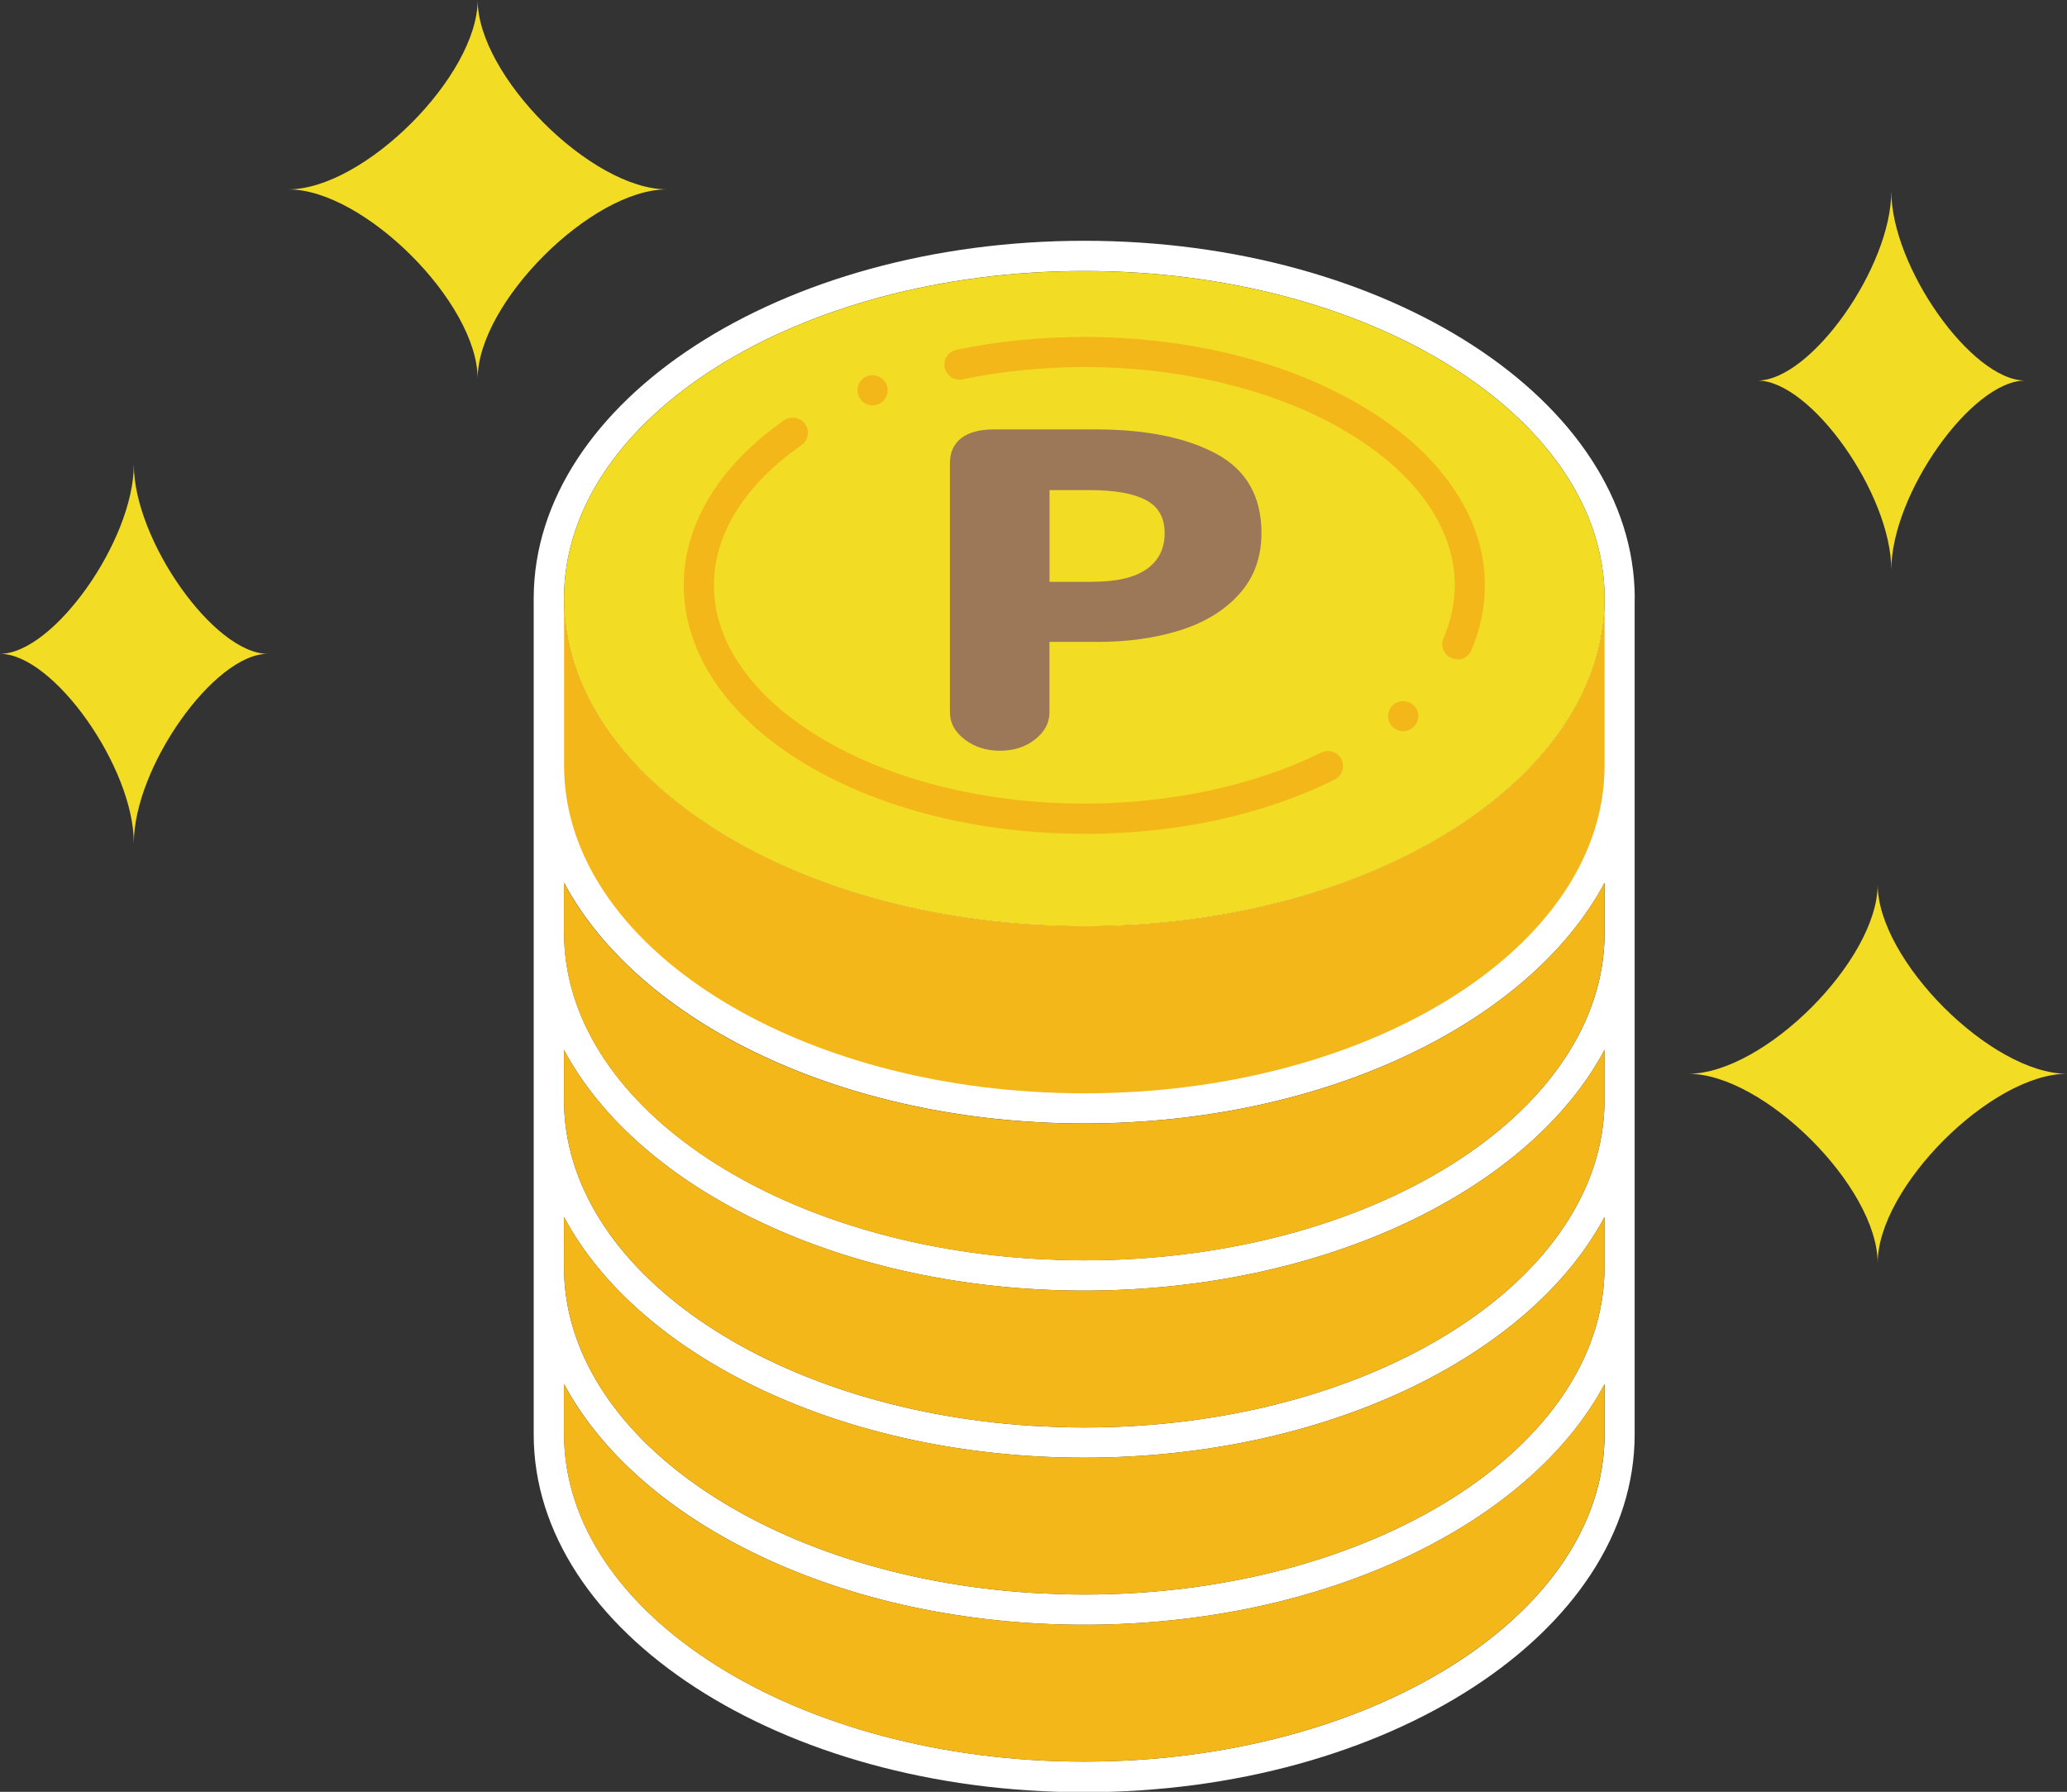 <?xml version="1.0" encoding="UTF-8"?>
<svg id="_レイヤー_2" data-name="レイヤー 2" xmlns="http://www.w3.org/2000/svg" viewBox="0 0 227.19 196.91">
  <rect x="0" y="0" width="227.19" height="196.91" fill="#333333" stroke="none"/>
  <defs>
    <style>
      .cls-1 {
        fill: #f4b719;
      }

      .cls-2 {
        fill: #fff;
      }

      .cls-3 {
        fill: #9c7858;
      }

      .cls-4 {
        fill: #f3dc24;
      }
    </style>
  </defs>
  <g id="_レイヤー_1-2" data-name="レイヤー 1">
    <g>
      <g>
        <g>
          <g>
            <path class="cls-2" d="M179.68,65.75c-.03-21.67-27.16-39.29-60.51-39.29s-60.44,17.6-60.51,39.25c0,.03,0,.05,0,.08h0v.04c0,.71,0,11.77,0,18.24,0,.03,0,.06,0,.09h0v.04c0,.71,0,11.77,0,18.24,0,.03,0,.06,0,.09h0v.04c0,.71,0,11.77,0,18.24,0,.03,0,.06,0,.09h0v.04c0,.71,0,11.77,0,18.24,0,.03,0,.06,0,.09h0v.04c0,.71,0,11.87,0,18.32,0,21.68,27.14,39.32,60.5,39.32s60.51-17.64,60.51-39.32v-73.44h0v-18.36s0-.03,0-.04ZM176.37,97v5.5c0,19.85-25.66,36-57.19,36-.99,0-1.96-.02-2.94-.05-.11,0-.21-.01-.32-.02-.86-.03-1.72-.07-2.58-.12,0,0,0,0,0,0-28.8-1.85-51.34-17.2-51.34-35.81,0-1.61,0-3.52,0-5.49,8.22,15.38,30.75,26.45,57.18,26.45s48.98-11.08,57.19-26.46ZM61.99,120.87c0-1.61,0-3.52,0-5.49,8.22,15.38,30.75,26.45,57.18,26.45s48.98-11.08,57.19-26.46v5.5c0,19.85-25.66,36-57.19,36-.99,0-1.96-.02-2.94-.05-.11,0-.21-.01-.32-.02-.86-.03-1.72-.07-2.58-.12,0,0,0,0,0,0-28.79-1.85-51.34-17.2-51.34-35.81ZM119.18,29.78c31.53,0,57.19,16.15,57.19,36s-25.65,36-57.19,36-57.19-16.15-57.19-36,25.65-36,57.19-36ZM176.37,157.59c0,19.85-25.66,36-57.19,36s-57.18-16.15-57.18-36c0-1.61,0-3.52,0-5.49,8.22,15.38,30.75,26.45,57.18,26.45s48.98-11.08,57.19-26.46v5.5ZM119.17,175.23c-.99,0-1.96-.02-2.94-.05-.11,0-.21-.01-.32-.02-.86-.03-1.72-.07-2.58-.12,0,0,0,0,0,0-28.79-1.85-51.34-17.2-51.34-35.81,0-1.61,0-3.52,0-5.49,8.22,15.38,30.75,26.45,57.18,26.45s48.98-11.08,57.19-26.46v5.5c0,19.85-25.66,36-57.19,36Z"/>
            <path class="cls-4" d="M119.18,101.79c31.53,0,57.19-16.15,57.19-36s-25.65-36-57.19-36-57.19,16.15-57.19,36,25.65,36,57.19,36Z"/>
            <path class="cls-1" d="M61.99,97.02c0,1.97,0,3.87,0,5.49,0,18.61,22.54,33.96,51.34,35.81,0,0,0,0,0,0,.85.05,1.71.09,2.58.12.11,0,.21.01.32.02.97.03,1.95.05,2.94.05,31.54,0,57.19-16.15,57.19-36v-5.5c-8.22,15.39-30.75,26.46-57.19,26.46s-48.96-11.07-57.18-26.45Z"/>
            <path class="cls-1" d="M115.91,156.8c.11,0,.21.01.32.02.97.03,1.95.05,2.94.05,31.54,0,57.19-16.15,57.19-36v-5.5c-8.22,15.39-30.75,26.46-57.19,26.46s-48.96-11.07-57.18-26.45c0,1.97,0,3.87,0,5.49,0,18.61,22.54,33.96,51.34,35.81,0,0,0,0,0,0,.85.05,1.71.09,2.58.12Z"/>
            <path class="cls-1" d="M119.17,160.19c-26.43,0-48.96-11.07-57.18-26.45,0,1.97,0,3.87,0,5.49,0,18.61,22.54,33.96,51.34,35.81,0,0,0,0,0,0,.85.05,1.71.09,2.58.12.11,0,.21.01.32.02.97.03,1.95.05,2.94.05,31.54,0,57.19-16.15,57.19-36v-5.5c-8.22,15.39-30.75,26.46-57.19,26.46Z"/>
            <path class="cls-1" d="M119.17,178.55c-26.43,0-48.96-11.07-57.18-26.45,0,1.97,0,3.87,0,5.49,0,19.85,25.65,36,57.18,36s57.19-16.15,57.19-36v-5.5c-8.22,15.39-30.75,26.46-57.19,26.46Z"/>
          </g>
          <path class="cls-1" d="M176.36,65.79v18.36c0,17.45-19.81,32.03-46.02,35.31-1.75.22-3.53.39-5.32.5-1.93.12-3.87.19-5.85.19-.98,0-1.96-.02-2.93-.05-.11,0-.22,0-.32-.02-.86-.02-1.73-.07-2.58-.12-28.8-1.84-51.34-17.2-51.34-35.81,0-.62,0-1.3,0-2v-16.36c0,19.85,25.65,36,57.19,36s57.18-16.15,57.18-36Z"/>
        </g>
        <path class="cls-1" d="M119.18,91.63h0c-11.59,0-22.54-2.76-30.81-7.76-4.09-2.48-7.32-5.38-9.59-8.63-2.4-3.44-3.62-7.12-3.63-10.93,0-6.72,3.92-13.15,11.03-18.12.73-.51,1.81-.32,2.32.41.52.76.34,1.79-.41,2.32-3.09,2.16-5.48,4.58-7.12,7.18-1.66,2.64-2.51,5.41-2.5,8.21,0,3.11,1.01,6.14,3.04,9.03,1.99,2.86,4.88,5.44,8.58,7.68,3.75,2.27,8.12,4.06,13.02,5.32,5.09,1.3,10.49,1.97,16.05,1.97h.02c9.48,0,18.73-1.99,26.04-5.61.81-.4,1.83-.05,2.23.75.4.82.07,1.82-.76,2.23-7.87,3.89-17.39,5.96-27.52,5.96ZM154.24,80.36c-.47,0-.92-.21-1.24-.56-.61-.68-.55-1.73.12-2.33h0c.66-.6,1.76-.53,2.35.12.61.68.55,1.74-.14,2.34-.3.27-.69.42-1.1.42ZM160.18,72.45c-.23,0-.46-.04-.66-.13-.84-.37-1.23-1.35-.86-2.18.81-1.89,1.23-3.85,1.24-5.82,0-3.1-1.02-6.14-3.04-9.03-2-2.85-4.89-5.44-8.59-7.67-3.75-2.28-8.12-4.06-13.01-5.31-5.09-1.3-10.49-1.97-16.04-1.97h-.03c-4.59,0-9.09.45-13.39,1.35-.9.18-1.79-.42-1.97-1.29-.08-.44,0-.88.24-1.25.24-.37.61-.62,1.05-.71,4.52-.94,9.25-1.41,14.06-1.41,11.6,0,22.54,2.76,30.81,7.76,4.09,2.47,7.32,5.37,9.59,8.63,2.41,3.44,3.63,7.11,3.63,10.92,0,2.42-.5,4.82-1.5,7.14-.26.61-.86,1-1.52,1ZM95.91,44.55c-.69,0-1.3-.41-1.54-1.05-.34-.85.07-1.82.92-2.16h.02c.83-.33,1.81.1,2.14.93.34.85-.07,1.81-.91,2.15h0c-.2.08-.41.12-.61.12Z"/>
        <path class="cls-3" d="M104.41,50.89c0-1.19.42-2.1,1.25-2.74.83-.64,2.03-.96,3.58-.96h11.19c5.5,0,9.92.89,13.24,2.67,3.32,1.78,4.98,4.69,4.98,8.72,0,2.66-.81,4.88-2.42,6.68-1.61,1.8-3.77,3.13-6.48,3.99-2.71.86-5.74,1.29-9.08,1.29h-5.32v7.74c0,1.16-.53,2.15-1.59,2.98-1.06.83-2.34,1.24-3.85,1.24s-2.8-.41-3.88-1.24c-1.08-.83-1.62-1.82-1.62-2.98v-27.38ZM120.12,63.93c2.61,0,4.58-.46,5.9-1.38,1.32-.92,1.99-2.24,1.99-3.96s-.68-2.9-2.05-3.63c-1.37-.73-3.42-1.1-6.14-1.1h-4.46v10.08h4.77Z"/>
      </g>
      <path class="cls-4" d="M222.59,41.82c-5.88,0-14.71,12.48-14.71,20.81,0-8.32-8.83-20.81-14.71-20.81,5.88,0,14.71-12.48,14.71-20.81,0,8.32,8.83,20.81,14.71,20.81Z"/>
      <path class="cls-4" d="M73.31,20.81c-8.32,0-20.81,12.48-20.81,20.81,0-8.32-12.48-20.81-20.81-20.81,8.32,0,20.81-12.48,20.81-20.81,0,8.32,12.48,20.81,20.81,20.81Z"/>
      <path class="cls-4" d="M227.19,118c-8.32,0-20.81,12.48-20.81,20.81,0-8.32-12.48-20.81-20.81-20.81,8.32,0,20.81-12.48,20.81-20.81,0,8.32,12.48,20.81,20.81,20.81Z"/>
      <path class="cls-4" d="M29.42,71.85c-5.88,0-14.71,12.48-14.71,20.81,0-8.32-8.83-20.81-14.71-20.81,5.88,0,14.71-12.48,14.71-20.81,0,8.32,8.83,20.81,14.71,20.81Z"/>
    </g>
  </g>
</svg>